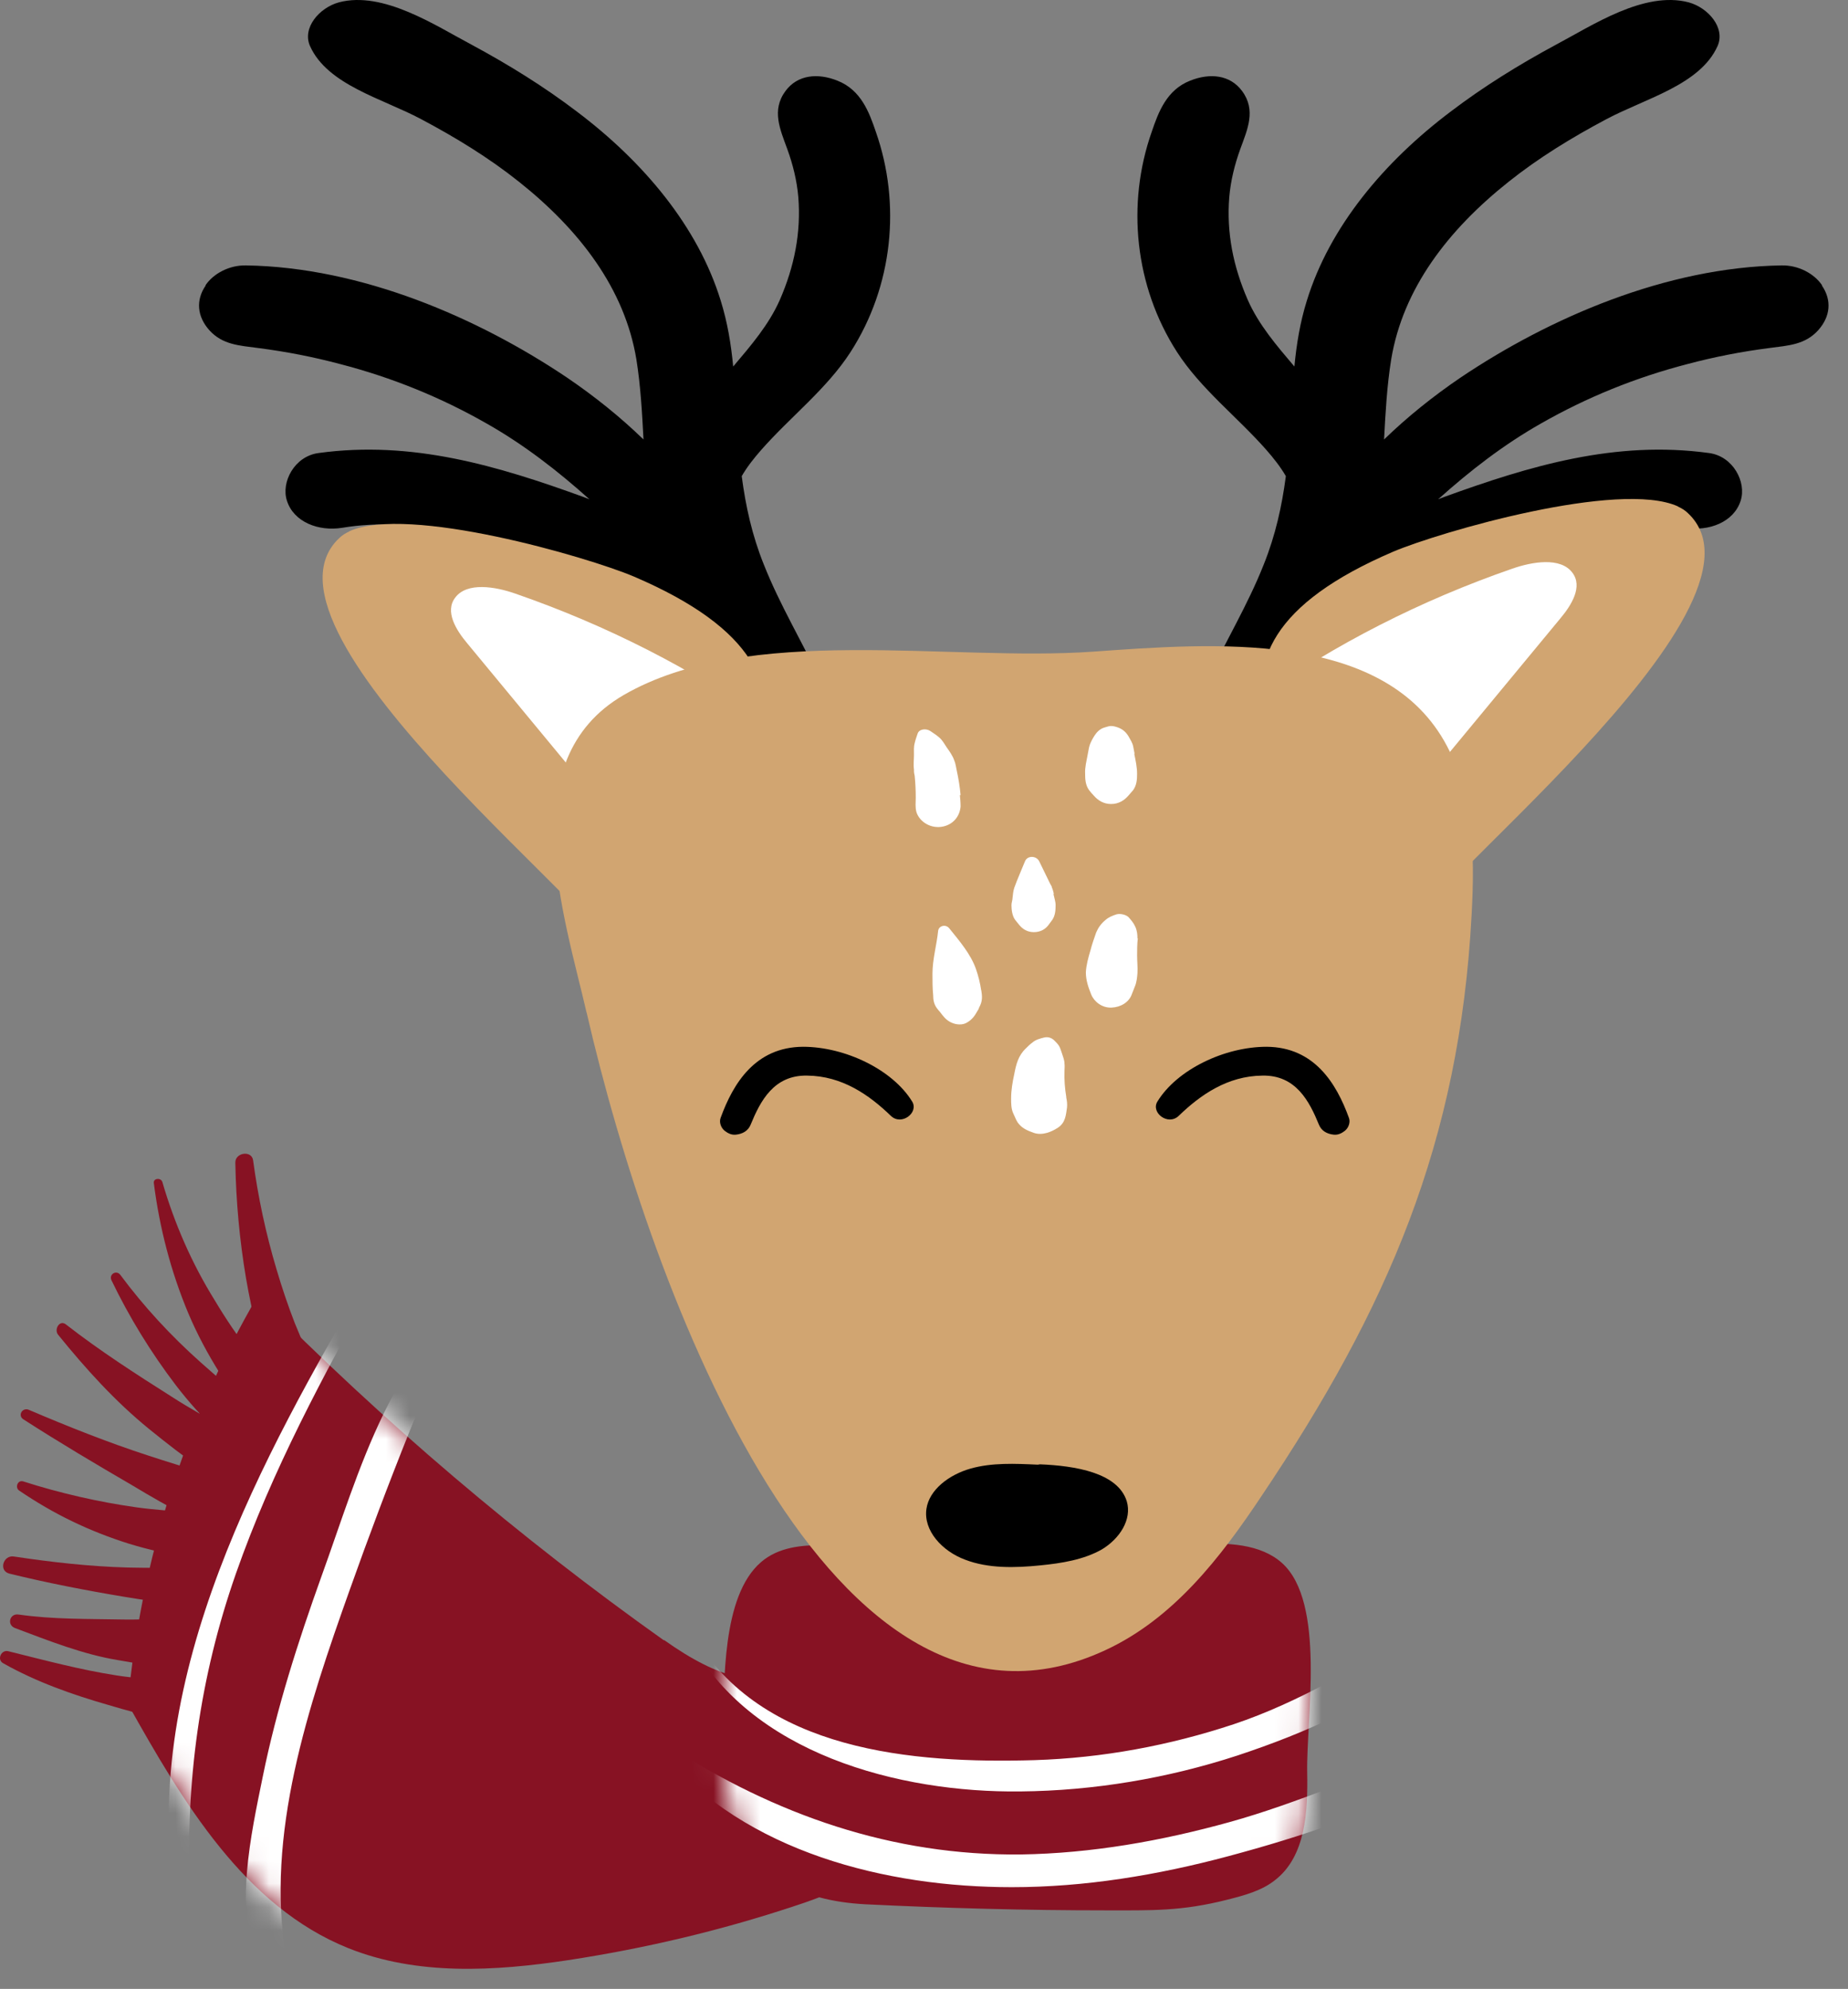 <svg width="79" height="85" viewBox="0 0 79 85" fill="none" xmlns="http://www.w3.org/2000/svg">
<rect x="0" y="0" width="79" height="85" fill="#808080" stroke="none"/>
<path d="M12.205 60.116C11.946 59.234 11.262 58.565 10.714 57.849C10.166 57.119 9.649 56.359 9.178 55.568C8.204 54.001 7.459 52.297 6.941 50.517C6.88 50.319 6.546 50.349 6.576 50.562C6.82 52.479 7.306 54.35 8.052 56.13C8.432 57.028 8.889 57.88 9.406 58.701C9.68 59.127 9.953 59.553 10.273 59.918C10.653 60.329 10.957 60.603 11.475 60.831C11.901 61.014 12.327 60.496 12.205 60.101V60.116Z" fill="#871223"/>
<path d="M12.342 61.638C11.992 60.816 11.171 60.42 10.516 59.888C9.847 59.355 9.208 58.777 8.569 58.215C7.306 57.089 6.15 55.841 5.146 54.487C4.979 54.259 4.644 54.457 4.766 54.716C5.526 56.298 6.454 57.804 7.519 59.203C8.067 59.918 8.66 60.573 9.315 61.212C9.634 61.516 9.953 61.805 10.273 62.094C10.456 62.261 10.653 62.429 10.866 62.535C11.14 62.672 11.429 62.718 11.733 62.748C12.327 62.809 12.54 62.094 12.357 61.668L12.342 61.638Z" fill="#871223"/>
<path d="M12.007 62.809C11.52 61.972 10.531 61.561 9.725 61.09C8.919 60.633 8.113 60.192 7.337 59.69C5.8 58.717 4.264 57.728 2.818 56.602C2.545 56.389 2.301 56.815 2.484 57.043C3.67 58.504 4.918 59.888 6.378 61.075C7.108 61.668 7.869 62.261 8.645 62.794C9.421 63.326 10.379 64.026 11.353 63.95C11.916 63.904 12.326 63.326 12.007 62.794V62.809Z" fill="#871223"/>
<path d="M11.338 64.254C10.729 63.539 9.603 63.326 8.767 63.007C7.96 62.702 7.139 62.474 6.317 62.2C4.598 61.638 2.91 60.968 1.236 60.253C0.962 60.131 0.734 60.496 1.008 60.664C2.544 61.653 4.111 62.581 5.678 63.493C6.439 63.95 7.215 64.406 8.021 64.787C8.843 65.167 9.816 65.791 10.744 65.684C11.474 65.593 11.839 64.832 11.338 64.239V64.254Z" fill="#871223"/>
<path d="M10.759 65.152C9.953 64.711 9.086 64.726 8.188 64.65C7.413 64.574 6.621 64.528 5.846 64.421C4.218 64.193 2.56 63.813 0.993 63.311C0.749 63.235 0.628 63.585 0.825 63.706C2.301 64.711 3.822 65.441 5.511 65.973C6.363 66.232 7.215 66.43 8.097 66.551C9.01 66.658 9.907 66.749 10.744 66.293C11.17 66.064 11.17 65.38 10.744 65.152H10.759Z" fill="#871223"/>
<path d="M10.227 67.388C9.588 66.795 8.599 66.992 7.793 67.008C7.017 67.008 6.241 67.008 5.465 66.992C3.838 66.947 2.21 66.764 0.597 66.521C0.141 66.445 -0.072 67.129 0.399 67.251C2.012 67.647 3.655 67.966 5.298 68.24C6.119 68.377 6.956 68.499 7.793 68.59C8.614 68.681 9.542 68.924 10.227 68.331C10.486 68.103 10.47 67.631 10.227 67.403V67.388Z" fill="#871223"/>
<path d="M9.756 69.807C9.254 69.046 8.295 69.153 7.504 69.168C6.759 69.168 6.013 69.229 5.268 69.213C3.762 69.183 2.286 69.213 0.795 69.001C0.415 68.94 0.278 69.442 0.643 69.579C2.058 70.111 3.549 70.704 5.04 70.948C5.8 71.085 6.576 71.206 7.337 71.252C8.128 71.313 9.299 71.404 9.756 70.583C9.877 70.354 9.908 70.035 9.756 69.807Z" fill="#871223"/>
<path d="M9.649 72.317C9.284 72.119 8.904 71.937 8.478 71.891C8.082 71.846 7.702 71.83 7.306 71.815C6.53 71.769 5.755 71.724 4.979 71.602C3.412 71.359 1.89 70.948 0.354 70.568C0.05 70.492 -0.148 70.933 0.141 71.085C1.541 71.876 3.092 72.424 4.629 72.865C5.389 73.093 6.135 73.291 6.911 73.473C7.793 73.671 8.615 73.854 9.497 73.519C9.984 73.336 10.181 72.606 9.649 72.317Z" fill="#871223"/>
<path d="M13.057 57.667C12.92 57.287 12.752 56.922 12.6 56.541C12.311 55.796 12.053 55.035 11.825 54.259C11.368 52.738 11.033 51.171 10.82 49.589C10.76 49.148 10.045 49.254 10.06 49.695C10.09 51.353 10.242 52.996 10.516 54.624C10.653 55.415 10.82 56.206 11.018 56.982C11.11 57.363 11.201 57.758 11.338 58.139C11.52 58.641 11.764 58.93 12.174 59.264C12.57 59.599 13.102 59.371 13.163 58.853C13.209 58.428 13.239 58.062 13.087 57.652L13.057 57.667Z" fill="#871223"/>
<path d="M28.391 70.111C22.2 65.715 16.388 60.77 11.033 55.355C7.93 60.664 6.013 66.688 5.465 72.819C7.808 77.003 10.455 81.475 14.882 83.255C17.834 84.442 21.15 84.244 24.284 83.772C27.57 83.27 30.795 82.51 33.959 81.46C35.131 81.08 36.348 80.623 37.184 79.695C38.523 78.235 38.569 76.014 38.523 74.006C38.462 70.978 37.276 71.009 35.131 71.541C32.468 72.195 30.795 71.8 28.376 70.081L28.391 70.111Z" fill="#871223"/>
<mask id="mask0_3_9496" style="mask-type:luminance" maskUnits="userSpaceOnUse" x="5" y="55" width="34" height="30">
<path d="M28.391 70.111C22.2 65.715 16.388 60.77 11.033 55.355C7.93 60.664 6.013 66.688 5.465 72.819C7.808 77.003 10.455 81.475 14.882 83.255C17.834 84.442 21.15 84.244 24.284 83.772C27.57 83.27 30.795 82.51 33.959 81.46C35.131 81.08 36.348 80.623 37.184 79.695C38.523 78.235 38.569 76.014 38.523 74.006C38.462 70.978 37.276 71.009 35.131 71.541C32.468 72.195 30.795 71.8 28.376 70.081L28.391 70.111Z" fill="white"/>
</mask>
<g mask="url(#mask0_3_9496)">
<path d="M15.749 54.503C11.201 62.292 6.044 71.572 7.443 80.988C7.504 81.369 8.128 81.277 8.112 80.897C7.93 76.166 8.523 71.708 10.09 67.236C11.627 62.855 13.833 58.747 16.099 54.715C16.221 54.487 15.886 54.29 15.749 54.503Z" fill="white"/>
<path d="M21.104 54.852C16.784 57.393 15.354 62.931 13.741 67.373C12.737 70.172 11.824 73.017 11.231 75.938C10.729 78.402 10.014 81.597 11.003 84.016C11.307 84.776 12.372 84.502 12.235 83.681C11.322 78.417 13.194 72.88 14.943 67.966C15.749 65.699 16.601 63.432 17.499 61.196C18.381 59.006 19.568 56.754 21.317 55.172C21.469 55.035 21.272 54.776 21.089 54.883L21.104 54.852Z" fill="white"/>
</g>
<path d="M31.48 78.128C32.331 80.091 34.081 81.232 37.002 81.384C40.425 81.551 43.848 81.643 47.27 81.643C49.233 81.643 50.496 81.688 52.473 81.186C53.188 81.004 53.949 80.806 54.527 80.334C55.82 79.315 55.911 77.413 55.881 75.755C55.835 73.458 56.687 68.483 54.801 66.795C52.991 65.182 49.172 66.445 47.012 66.369C44.121 66.278 41.216 66.232 38.325 66.278C36.576 66.293 34.005 65.486 32.529 66.764C30.84 68.225 30.977 71.921 30.901 73.93C30.825 75.588 31.008 77.003 31.51 78.144L31.48 78.128Z" fill="#871223"/>
<mask id="mask1_3_9496" style="mask-type:luminance" maskUnits="userSpaceOnUse" x="30" y="65" width="27" height="17">
<path d="M31.48 78.128C32.331 80.091 34.081 81.232 37.002 81.384C40.425 81.551 43.848 81.643 47.27 81.643C49.233 81.643 50.496 81.688 52.473 81.186C53.188 81.004 53.949 80.806 54.527 80.334C55.82 79.315 55.911 77.413 55.881 75.755C55.835 73.458 56.687 68.483 54.801 66.795C52.991 65.182 49.172 66.445 47.012 66.369C44.121 66.278 41.216 66.232 38.325 66.278C36.576 66.293 34.005 65.486 32.529 66.764C30.84 68.225 30.977 71.921 30.901 73.93C30.825 75.588 31.008 77.003 31.51 78.144L31.48 78.128Z" fill="white"/>
</mask>
<g mask="url(#mask1_3_9496)">
<path d="M60.536 69.853C57.95 71.237 55.562 72.743 52.747 73.686C49.994 74.599 47.134 75.131 44.228 75.223C39.056 75.375 32.544 74.858 29.639 69.868C29.563 69.731 29.35 69.853 29.426 69.989C32.027 74.964 38.462 76.622 43.62 76.561C46.769 76.531 49.918 75.999 52.9 75.025C55.79 74.067 58.878 72.743 61.175 70.674C61.632 70.263 61.054 69.563 60.536 69.837V69.853Z" fill="white"/>
<path d="M61.251 74.857C58.315 75.755 55.531 77.048 52.565 77.87C49.659 78.676 46.662 79.208 43.65 79.254C38.143 79.315 33.138 77.565 28.528 74.584C28.331 74.447 28.148 74.736 28.285 74.903C31.875 79.163 37.9 80.654 43.255 80.654C46.373 80.654 49.492 80.136 52.504 79.33C55.623 78.493 58.863 77.444 61.677 75.816C62.195 75.527 61.845 74.66 61.267 74.842L61.251 74.857Z" fill="white"/>
</g>
<path d="M77.894 12.195C77.545 11.678 76.86 11.328 76.16 11.343C71.231 11.419 66.241 13.58 62.438 16.136C61.252 16.942 60.156 17.824 59.167 18.782C59.228 17.642 59.289 16.501 59.472 15.36C59.974 12.332 61.906 9.822 64.492 7.768C65.77 6.749 67.185 5.882 68.675 5.091C70.334 4.208 72.677 3.63 73.422 1.972C73.772 1.196 73.026 0.329 72.19 0.101C70.288 -0.401 68.067 1.09 66.515 1.911C64.933 2.763 63.412 3.706 62.012 4.771C59.167 6.916 56.84 9.685 55.866 12.85C55.577 13.777 55.425 14.705 55.334 15.664C54.573 14.766 53.812 13.884 53.341 12.819C52.717 11.389 52.428 9.944 52.55 8.422C52.611 7.723 52.778 7.038 53.021 6.369C53.326 5.532 53.706 4.711 53.097 3.889C52.58 3.189 51.713 3.113 50.876 3.448C49.872 3.843 49.522 4.787 49.233 5.639C48.153 8.712 48.503 12.226 50.313 15.04C51.333 16.622 52.884 17.809 54.132 19.224C54.451 19.589 54.74 19.954 54.969 20.349C54.801 21.627 54.527 22.875 54.025 24.122C53.341 25.857 52.367 27.454 51.576 29.143C51.165 29.994 50.831 30.862 50.496 31.744C50.237 32.398 49.492 33.128 49.811 33.813C49.857 33.904 49.948 33.98 50.07 33.98C50.907 33.98 51.272 33.25 51.835 32.794C52.626 32.139 53.447 31.561 54.132 30.816C55.44 29.416 56.459 27.895 57.281 26.252C57.342 26.115 57.403 25.978 57.464 25.841C57.555 25.78 57.631 25.735 57.737 25.689C58.27 25.385 58.848 25.172 59.426 24.944C60.582 24.472 61.769 24.061 63.001 23.742C65.831 22.981 69.056 22.053 72.038 22.555C73.057 22.723 74.122 22.312 74.411 21.399C74.669 20.608 74.091 19.497 73.057 19.361C69.056 18.813 65.405 19.908 61.754 21.232C61.662 21.262 61.571 21.308 61.48 21.338C62.819 20.137 64.264 19.011 65.876 18.098C67.824 16.987 69.908 16.136 72.144 15.557C73.285 15.253 74.456 15.025 75.643 14.873C76.449 14.766 77.164 14.736 77.727 14.112C78.244 13.534 78.32 12.834 77.879 12.195H77.894Z" fill="black"/>
<path d="M8.782 12.195C9.132 11.678 9.816 11.328 10.516 11.343C15.445 11.419 20.435 13.58 24.238 16.136C25.425 16.942 26.52 17.824 27.509 18.782C27.448 17.642 27.387 16.501 27.205 15.36C26.703 12.332 24.771 9.822 22.185 7.768C20.907 6.749 19.492 5.882 18.001 5.091C16.343 4.208 14 3.63 13.255 1.972C12.905 1.196 13.65 0.329 14.487 0.101C16.373 -0.401 18.61 1.09 20.161 1.911C21.744 2.763 23.265 3.706 24.664 4.771C27.509 6.916 29.837 9.685 30.81 12.85C31.099 13.777 31.252 14.705 31.343 15.664C32.103 14.766 32.864 13.884 33.336 12.819C33.959 11.389 34.248 9.944 34.127 8.422C34.066 7.723 33.899 7.038 33.655 6.369C33.351 5.532 32.971 4.711 33.579 3.889C34.096 3.189 34.964 3.113 35.8 3.448C36.804 3.843 37.154 4.787 37.443 5.639C38.523 8.712 38.173 12.226 36.363 15.04C35.344 16.622 33.792 17.809 32.545 19.224C32.225 19.589 31.936 19.954 31.708 20.349C31.875 21.627 32.149 22.875 32.651 24.122C33.336 25.857 34.309 27.454 35.1 29.143C35.511 29.994 35.846 30.862 36.181 31.744C36.439 32.398 37.185 33.128 36.865 33.813C36.819 33.904 36.728 33.98 36.606 33.98C35.77 33.98 35.405 33.25 34.842 32.794C34.051 32.139 33.229 31.561 32.545 30.816C31.236 29.416 30.217 27.895 29.396 26.252C29.335 26.115 29.274 25.978 29.213 25.841C29.122 25.78 29.046 25.735 28.939 25.689C28.407 25.385 27.829 25.172 27.251 24.944C26.094 24.472 24.908 24.061 23.675 23.742C20.846 22.981 17.621 22.053 14.639 22.555C13.62 22.723 12.555 22.312 12.266 21.399C12.007 20.608 12.585 19.497 13.62 19.361C17.621 18.813 21.272 19.908 24.923 21.232C25.014 21.262 25.105 21.308 25.197 21.338C23.858 20.137 22.413 19.011 20.8 18.098C18.853 16.987 16.769 16.136 14.533 15.557C13.392 15.253 12.22 15.025 11.034 14.873C10.227 14.766 9.512 14.736 8.949 14.112C8.432 13.534 8.356 12.834 8.797 12.195H8.782Z" fill="black"/>
<path d="M71.718 21.643C71.885 21.719 72.037 21.81 72.159 21.932C76.48 25.978 59.639 38.879 60.445 39.852C55.364 33.661 49.188 28.017 59.563 23.575C61.541 22.738 69.223 20.502 71.733 21.643H71.718Z" fill="#D1A571"/>
<path d="M53.812 29.827C57.068 27.53 60.734 25.659 64.644 24.305C65.511 24.001 66.713 23.803 67.215 24.472C67.671 25.066 67.185 25.857 66.698 26.435C63.99 29.705 61.282 32.992 58.559 36.262C56.307 34.3 54.436 32.018 53.052 29.523" fill="white"/>
<path d="M14.943 22.707C14.776 22.784 14.624 22.875 14.502 22.997C10.182 27.043 27.022 39.944 26.216 40.917C31.297 34.726 37.474 29.082 27.098 24.64C25.121 23.803 17.438 21.567 14.928 22.707H14.943Z" fill="#D1A571"/>
<path d="M32.864 30.892C29.609 28.595 25.942 26.724 22.032 25.37C21.165 25.066 19.964 24.868 19.462 25.537C19.005 26.13 19.492 26.922 19.979 27.5C22.687 30.77 25.395 34.056 28.118 37.327C30.369 35.365 32.24 33.083 33.625 30.588" fill="white"/>
<path d="M25.075 43.275C24.117 39.107 21.865 32.489 26.657 29.706C31.997 26.617 40.562 28.291 46.738 27.849C51.865 27.484 59.015 26.922 61.738 31.668C63.016 33.904 63.047 36.566 62.91 39.092C62.393 48.828 59.319 55.917 53.919 63.95C52.185 66.551 50.176 69.168 47.256 70.522C35.542 75.968 27.844 55.309 25.075 43.26V43.275Z" fill="#D1A571"/>
<path d="M48.503 32.216C48.488 32.109 48.457 32.003 48.442 31.896C48.411 31.744 48.32 31.607 48.244 31.47C48.123 31.272 47.97 31.135 47.697 31.059C47.59 31.029 47.483 31.014 47.377 31.044C47.286 31.075 47.194 31.09 47.103 31.135C46.906 31.242 46.814 31.394 46.723 31.546C46.647 31.683 46.586 31.805 46.556 31.942C46.54 32.048 46.51 32.155 46.495 32.261C46.449 32.52 46.373 32.794 46.388 33.068C46.388 33.311 46.403 33.554 46.556 33.767C46.616 33.843 46.677 33.919 46.753 33.995C46.936 34.209 47.179 34.361 47.499 34.361C47.818 34.361 48.062 34.209 48.244 33.995C48.305 33.919 48.381 33.843 48.442 33.767C48.594 33.554 48.609 33.311 48.609 33.068C48.609 32.794 48.548 32.505 48.488 32.216H48.503Z" fill="white"/>
<path d="M45.05 38.209C45.05 38.209 45.034 38.118 45.019 38.073C44.989 37.966 44.943 37.875 44.898 37.768C44.928 37.829 44.958 37.875 44.974 37.936C44.791 37.555 44.608 37.19 44.426 36.81C44.304 36.566 43.924 36.551 43.817 36.81C43.665 37.19 43.498 37.555 43.361 37.936C43.315 38.073 43.3 38.225 43.285 38.377C43.285 38.468 43.239 38.575 43.239 38.681C43.239 38.879 43.27 39.138 43.391 39.305C43.452 39.381 43.513 39.457 43.574 39.533C43.726 39.716 43.924 39.837 44.198 39.837C44.471 39.837 44.684 39.716 44.821 39.533C44.882 39.457 44.928 39.381 44.989 39.305C45.111 39.122 45.126 38.894 45.126 38.681C45.126 38.529 45.065 38.362 45.034 38.209H45.05Z" fill="white"/>
<path d="M41.946 42.332C41.9 42.013 41.824 41.709 41.718 41.404C41.49 40.765 41.018 40.218 40.577 39.67C40.425 39.487 40.136 39.563 40.105 39.776C40.044 40.385 39.862 40.993 39.862 41.617C39.862 41.922 39.862 42.226 39.892 42.53C39.892 42.728 39.923 42.91 40.044 43.078C40.09 43.139 40.136 43.199 40.181 43.245C40.318 43.428 40.44 43.595 40.668 43.701C40.866 43.793 41.14 43.823 41.337 43.701C41.55 43.58 41.672 43.412 41.779 43.215C41.809 43.169 41.84 43.123 41.855 43.062C42.007 42.789 41.992 42.591 41.946 42.302V42.332Z" fill="white"/>
<path d="M48.625 40.111C48.625 39.944 48.61 39.776 48.534 39.609C48.458 39.442 48.366 39.335 48.245 39.198C48.138 39.092 47.895 39.031 47.727 39.077C47.545 39.138 47.393 39.198 47.256 39.32C47.073 39.472 46.951 39.639 46.86 39.852C46.769 40.111 46.678 40.37 46.617 40.613C46.525 40.917 46.434 41.252 46.419 41.556C46.419 41.891 46.525 42.195 46.647 42.499C46.769 42.804 47.103 43.078 47.514 43.062C47.91 43.047 48.26 42.834 48.381 42.499C48.427 42.378 48.473 42.256 48.518 42.15C48.594 41.967 48.61 41.769 48.625 41.587C48.64 41.343 48.61 41.085 48.61 40.841C48.61 40.598 48.61 40.355 48.64 40.096L48.625 40.111Z" fill="white"/>
<path d="M45.202 46.759C45.171 46.562 45.126 46.349 45.095 46.151C45.019 45.755 44.959 45.36 44.882 44.949C44.837 44.675 44.304 44.675 44.243 44.949C44.167 45.344 44.106 45.74 44.031 46.151C44 46.349 43.954 46.546 43.924 46.744C43.894 46.881 43.894 47.018 43.894 47.155C43.894 47.337 43.985 47.474 44.106 47.611C44.35 47.9 44.761 47.9 45.004 47.611C45.126 47.474 45.217 47.337 45.217 47.155C45.217 47.018 45.217 46.896 45.187 46.775L45.202 46.759Z" fill="white"/>
<path d="M45.582 46.881C45.521 46.516 45.491 46.135 45.506 45.755C45.506 45.664 45.521 45.557 45.506 45.466C45.506 45.299 45.445 45.177 45.4 45.025C45.354 44.903 45.324 44.766 45.247 44.66C45.202 44.599 45.156 44.553 45.095 44.492C44.989 44.371 44.822 44.295 44.639 44.34C44.456 44.386 44.274 44.432 44.137 44.553C44.03 44.629 43.939 44.721 43.848 44.812C43.528 45.116 43.437 45.496 43.361 45.892C43.285 46.242 43.224 46.592 43.224 46.942C43.224 47.155 43.224 47.383 43.315 47.581C43.376 47.702 43.422 47.839 43.498 47.961C43.665 48.204 43.894 48.311 44.198 48.417C44.563 48.539 44.958 48.372 45.232 48.189C45.552 47.976 45.567 47.642 45.613 47.337C45.628 47.185 45.613 47.048 45.582 46.911V46.881Z" fill="white"/>
<path d="M41.064 33.98C41.034 33.63 40.973 33.265 40.897 32.915C40.866 32.779 40.851 32.626 40.79 32.489C40.729 32.307 40.592 32.109 40.471 31.942C40.38 31.805 40.288 31.637 40.166 31.531C40.045 31.424 39.908 31.333 39.771 31.242C39.588 31.12 39.284 31.151 39.223 31.364C39.178 31.501 39.132 31.622 39.102 31.759C39.056 31.927 39.071 32.094 39.071 32.261C39.071 32.474 39.041 32.672 39.071 32.885C39.071 32.9 39.071 32.931 39.071 32.946C39.071 33.022 39.086 33.083 39.102 33.159C39.132 33.463 39.147 33.767 39.147 34.087C39.147 34.3 39.117 34.498 39.178 34.711C39.315 35.136 39.817 35.441 40.334 35.319C40.79 35.212 41.034 34.847 41.064 34.467C41.064 34.3 41.049 34.132 41.034 33.98H41.064Z" fill="white"/>
<path d="M44.365 62.596C43.392 62.55 42.403 62.505 41.49 62.763C40.577 63.022 39.725 63.661 39.604 64.482C39.467 65.41 40.273 66.293 41.262 66.658C42.251 67.038 43.392 67.008 44.456 66.901C45.385 66.81 46.328 66.658 47.104 66.217C47.864 65.76 48.397 64.939 48.169 64.163C47.788 62.931 45.947 62.642 44.456 62.581" fill="black"/>
<path d="M57.661 47.763C57.129 46.303 56.186 44.751 54.147 44.736C52.352 44.736 50.314 45.709 49.477 47.079C49.188 47.55 49.933 48.128 50.39 47.687C51.318 46.79 52.474 45.983 53.965 45.968C55.395 45.938 55.973 47.063 56.384 48.068C56.49 48.326 56.718 48.463 57.023 48.493C57.205 48.509 57.357 48.433 57.494 48.326C57.661 48.189 57.737 47.946 57.661 47.763Z" fill="black"/>
<path d="M30.81 47.763C31.343 46.303 32.286 44.751 34.325 44.736C36.12 44.736 38.158 45.709 38.995 47.079C39.284 47.55 38.538 48.128 38.082 47.687C37.154 46.79 35.998 45.983 34.507 45.968C33.077 45.938 32.499 47.063 32.088 48.068C31.982 48.326 31.753 48.463 31.449 48.493C31.267 48.509 31.115 48.433 30.978 48.326C30.81 48.189 30.734 47.946 30.81 47.763Z" fill="black"/>
</svg>
